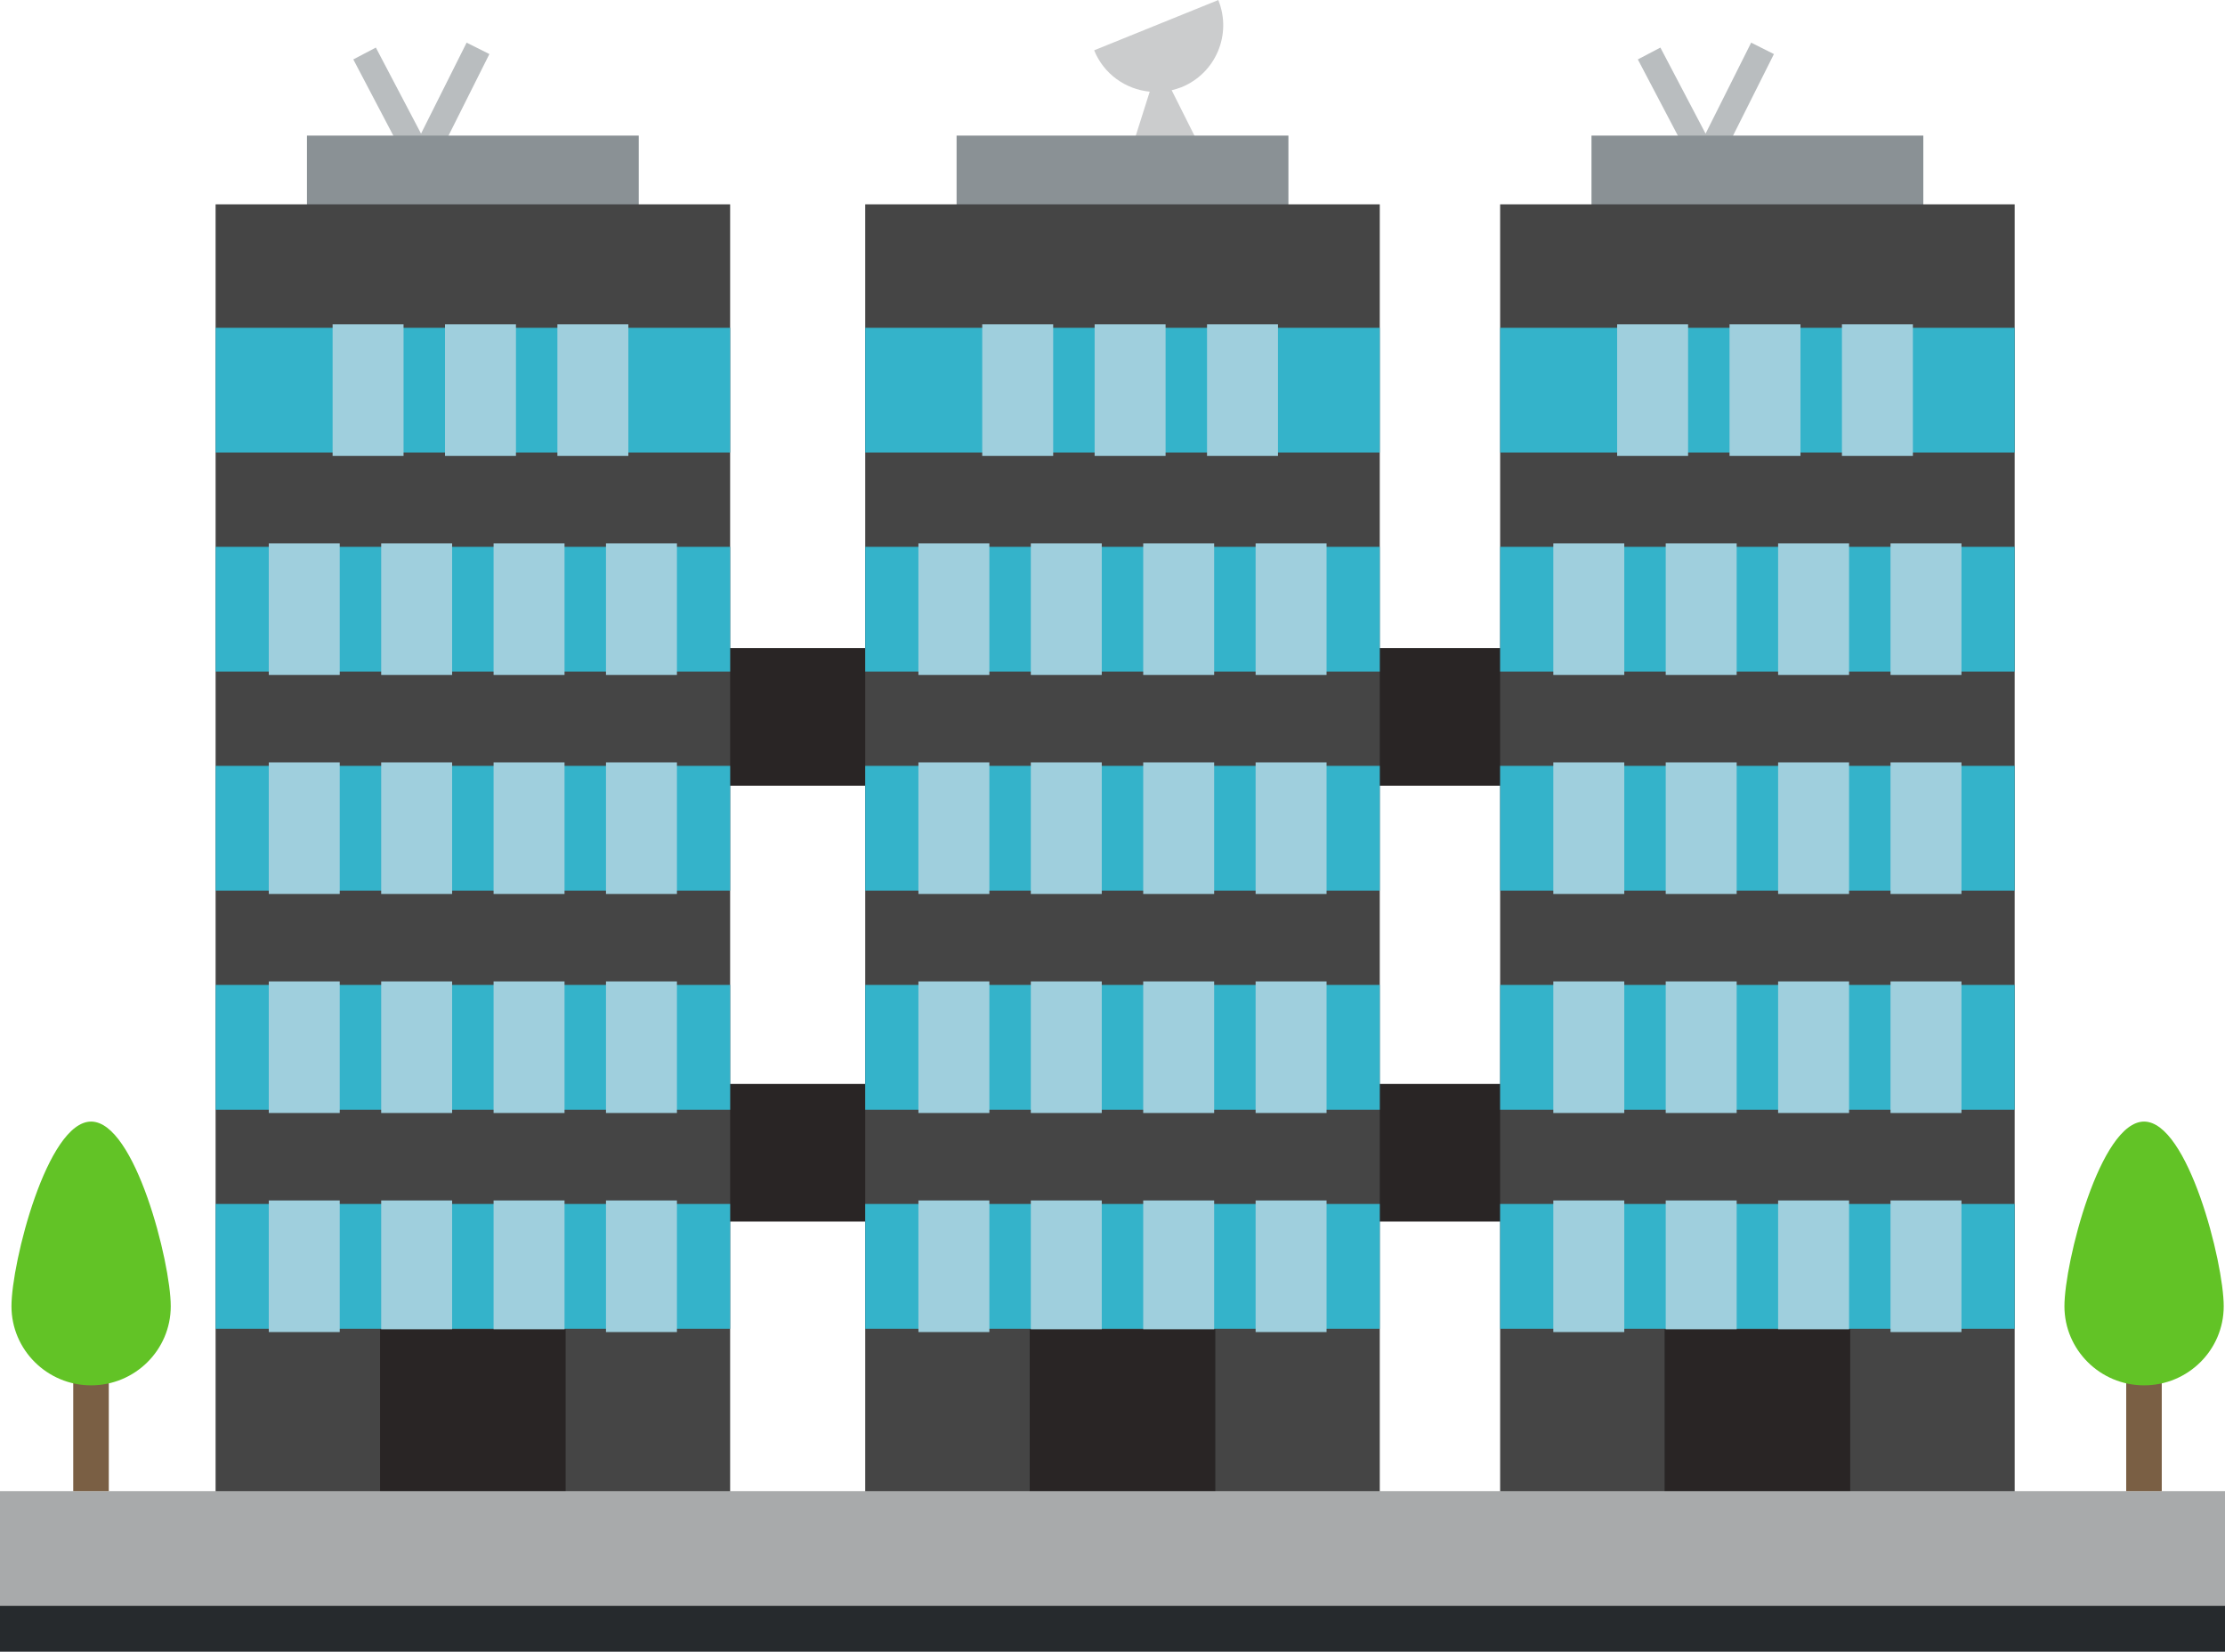 <svg width="97" height="72" viewBox="0 0 97 72" fill="none" xmlns="http://www.w3.org/2000/svg">
<rect x="31" y="28.25" width="35" height="6" fill="#292525"/>
<rect x="31" y="47.25" width="35" height="6" fill="#292525"/>
<path d="M53.117 0L47.7 2.193C48.122 3.234 49.075 3.893 50.123 3.996L49.156 7.046L52.303 6.373L51.08 3.933C51.224 3.897 51.363 3.857 51.503 3.803C53 3.198 53.719 1.498 53.112 0.004L53.117 0Z" fill="#CBCCCD"/>
<path d="M56.169 5.911H41.703V12.876H56.169V5.911Z" fill="#8A9195"/>
<path d="M15.894 2.332L18.367 7.041L20.839 2.108" stroke="#B9BDBF" stroke-width="1.11" stroke-miterlimit="10"/>
<path d="M27.848 5.911H13.382V12.876H27.848V5.911Z" fill="#8A9195"/>
<path d="M31.831 8.907H9.399V66.098H31.831V8.907Z" fill="#454545"/>
<path d="M31.831 14.289H9.399V19.729H31.831V14.289Z" fill="#34B3CA"/>
<path d="M31.831 23.837H9.399V29.277H31.831V23.837Z" fill="#34B3CA"/>
<path d="M14.811 23.685H11.718V29.421H14.811V23.685Z" fill="#9FCFDD"/>
<path d="M19.711 23.685H16.618V29.421H19.711V23.685Z" fill="#9FCFDD"/>
<path d="M24.611 23.685H21.518V29.421H24.611V23.685Z" fill="#9FCFDD"/>
<path d="M29.511 23.685H26.418V29.421H29.511V23.685Z" fill="#9FCFDD"/>
<path d="M31.831 33.385H9.399V38.825H31.831V33.385Z" fill="#34B3CA"/>
<path d="M14.811 33.233H11.718V38.969H14.811V33.233Z" fill="#9FCFDD"/>
<path d="M19.711 33.233H16.618V38.969H19.711V33.233Z" fill="#9FCFDD"/>
<path d="M24.611 33.233H21.518V38.969H24.611V33.233Z" fill="#9FCFDD"/>
<path d="M29.511 33.233H26.418V38.969H29.511V33.233Z" fill="#9FCFDD"/>
<path d="M31.831 42.934H9.399V48.374H31.831V42.934Z" fill="#34B3CA"/>
<path d="M14.811 42.781H11.718V48.517H14.811V42.781Z" fill="#9FCFDD"/>
<path d="M19.711 42.781H16.618V48.517H19.711V42.781Z" fill="#9FCFDD"/>
<path d="M24.611 42.781H21.518V48.517H24.611V42.781Z" fill="#9FCFDD"/>
<path d="M29.511 42.781H26.418V48.517H29.511V42.781Z" fill="#9FCFDD"/>
<path d="M31.831 52.482H9.399V57.922H31.831V52.482Z" fill="#34B3CA"/>
<path d="M14.811 52.329H11.718V58.066H14.811V52.329Z" fill="#9FCFDD"/>
<path d="M19.711 52.329H16.618V58.066H19.711V52.329Z" fill="#9FCFDD"/>
<path d="M24.611 52.329H21.518V58.066H24.611V52.329Z" fill="#9FCFDD"/>
<path d="M29.511 52.329H26.418V58.066H29.511V52.329Z" fill="#9FCFDD"/>
<path d="M24.66 57.944H16.569V65.12H24.66V57.944Z" fill="#292525"/>
<path d="M71.894 2.332L74.367 7.041L76.839 2.108" stroke="#B9BDBF" stroke-width="1.11" stroke-miterlimit="10"/>
<path d="M83.848 5.911H69.382V12.876H83.848V5.911Z" fill="#8A9195"/>
<path d="M87.831 8.907H65.399V66.098H87.831V8.907Z" fill="#454545"/>
<path d="M87.831 14.289H65.399V19.729H87.831V14.289Z" fill="#34B3CA"/>
<path d="M87.831 23.837H65.399V29.277H87.831V23.837Z" fill="#34B3CA"/>
<path d="M70.811 23.685H67.718V29.421H70.811V23.685Z" fill="#9FCFDD"/>
<path d="M75.711 23.685H72.618V29.421H75.711V23.685Z" fill="#9FCFDD"/>
<path d="M80.611 23.685H77.518V29.421H80.611V23.685Z" fill="#9FCFDD"/>
<path d="M85.511 23.685H82.418V29.421H85.511V23.685Z" fill="#9FCFDD"/>
<path d="M87.831 33.385H65.399V38.825H87.831V33.385Z" fill="#34B3CA"/>
<path d="M70.811 33.233H67.718V38.969H70.811V33.233Z" fill="#9FCFDD"/>
<path d="M75.711 33.233H72.618V38.969H75.711V33.233Z" fill="#9FCFDD"/>
<path d="M80.611 33.233H77.518V38.969H80.611V33.233Z" fill="#9FCFDD"/>
<path d="M85.511 33.233H82.418V38.969H85.511V33.233Z" fill="#9FCFDD"/>
<path d="M87.831 42.934H65.399V48.374H87.831V42.934Z" fill="#34B3CA"/>
<path d="M70.811 42.781H67.718V48.517H70.811V42.781Z" fill="#9FCFDD"/>
<path d="M75.711 42.781H72.618V48.517H75.711V42.781Z" fill="#9FCFDD"/>
<path d="M80.611 42.781H77.518V48.517H80.611V42.781Z" fill="#9FCFDD"/>
<path d="M85.511 42.781H82.418V48.517H85.511V42.781Z" fill="#9FCFDD"/>
<path d="M87.831 52.482H65.399V57.922H87.831V52.482Z" fill="#34B3CA"/>
<path d="M70.811 52.329H67.718V58.066H70.811V52.329Z" fill="#9FCFDD"/>
<path d="M75.711 52.329H72.618V58.066H75.711V52.329Z" fill="#9FCFDD"/>
<path d="M80.611 52.329H77.518V58.066H80.611V52.329Z" fill="#9FCFDD"/>
<path d="M85.511 52.329H82.418V58.066H85.511V52.329Z" fill="#9FCFDD"/>
<path d="M80.66 57.944H72.569V65.12H80.66V57.944Z" fill="#292525"/>
<path d="M60.152 8.907H37.72V66.098H60.152V8.907Z" fill="#454545"/>
<path d="M60.152 14.289H37.72V19.729H60.152V14.289Z" fill="#34B3CA"/>
<path d="M17.593 14.136H14.5V19.872H17.593V14.136Z" fill="#9FCFDD"/>
<path d="M22.493 14.136H19.4V19.872H22.493V14.136Z" fill="#9FCFDD"/>
<path d="M27.393 14.136H24.3V19.872H27.393V14.136Z" fill="#9FCFDD"/>
<path d="M73.593 14.136H70.5V19.872H73.593V14.136Z" fill="#9FCFDD"/>
<path d="M78.493 14.136H75.4V19.872H78.493V14.136Z" fill="#9FCFDD"/>
<path d="M83.393 14.136H80.3V19.872H83.393V14.136Z" fill="#9FCFDD"/>
<path d="M45.914 14.136H42.821V19.872H45.914V14.136Z" fill="#9FCFDD"/>
<path d="M50.814 14.136H47.721V19.872H50.814V14.136Z" fill="#9FCFDD"/>
<path d="M55.714 14.136H52.621V19.872H55.714V14.136Z" fill="#9FCFDD"/>
<path d="M60.152 23.837H37.72V29.277H60.152V23.837Z" fill="#34B3CA"/>
<path d="M43.132 23.685H40.039V29.421H43.132V23.685Z" fill="#9FCFDD"/>
<path d="M48.032 23.685H44.939V29.421H48.032V23.685Z" fill="#9FCFDD"/>
<path d="M52.932 23.685H49.839V29.421H52.932V23.685Z" fill="#9FCFDD"/>
<path d="M57.832 23.685H54.739V29.421H57.832V23.685Z" fill="#9FCFDD"/>
<path d="M60.152 33.385H37.72V38.825H60.152V33.385Z" fill="#34B3CA"/>
<path d="M43.132 33.233H40.039V38.969H43.132V33.233Z" fill="#9FCFDD"/>
<path d="M48.032 33.233H44.939V38.969H48.032V33.233Z" fill="#9FCFDD"/>
<path d="M52.932 33.233H49.839V38.969H52.932V33.233Z" fill="#9FCFDD"/>
<path d="M57.832 33.233H54.739V38.969H57.832V33.233Z" fill="#9FCFDD"/>
<path d="M60.152 42.934H37.72V48.374H60.152V42.934Z" fill="#34B3CA"/>
<path d="M43.132 42.781H40.039V48.517H43.132V42.781Z" fill="#9FCFDD"/>
<path d="M48.032 42.781H44.939V48.517H48.032V42.781Z" fill="#9FCFDD"/>
<path d="M52.932 42.781H49.839V48.517H52.932V42.781Z" fill="#9FCFDD"/>
<path d="M57.832 42.781H54.739V48.517H57.832V42.781Z" fill="#9FCFDD"/>
<path d="M60.152 52.482H37.72V57.922H60.152V52.482Z" fill="#34B3CA"/>
<path d="M43.132 52.329H40.039V58.066H43.132V52.329Z" fill="#9FCFDD"/>
<path d="M48.032 52.329H44.939V58.066H48.032V52.329Z" fill="#9FCFDD"/>
<path d="M52.932 52.329H49.839V58.066H52.932V52.329Z" fill="#9FCFDD"/>
<path d="M57.832 52.329H54.739V58.066H57.832V52.329Z" fill="#9FCFDD"/>
<path d="M52.982 57.944H44.89V65.12H52.982V57.944Z" fill="#292525"/>
<path d="M97 68H0V72H97V68Z" fill="#262A2D"/>
<path d="M97 65H0V70H97V65Z" fill="#A8AAAB"/>
<path d="M4.743 55.792H3.193V65H4.743V55.792Z" fill="#7A5F44"/>
<path d="M7.444 56.941C7.444 58.849 5.886 60.389 3.972 60.389C2.058 60.389 0.5 58.842 0.5 56.941C0.5 55.041 2.058 48.891 3.972 48.891C5.886 48.891 7.444 55.034 7.444 56.941Z" fill="#62C326"/>
<path d="M94.243 55.792H92.693V65H94.243V55.792Z" fill="#7A5F44"/>
<path d="M96.944 56.941C96.944 58.849 95.386 60.389 93.472 60.389C91.558 60.389 90 58.842 90 56.941C90 55.041 91.558 48.891 93.472 48.891C95.386 48.891 96.944 55.034 96.944 56.941Z" fill="#62C326"/>
</svg>
